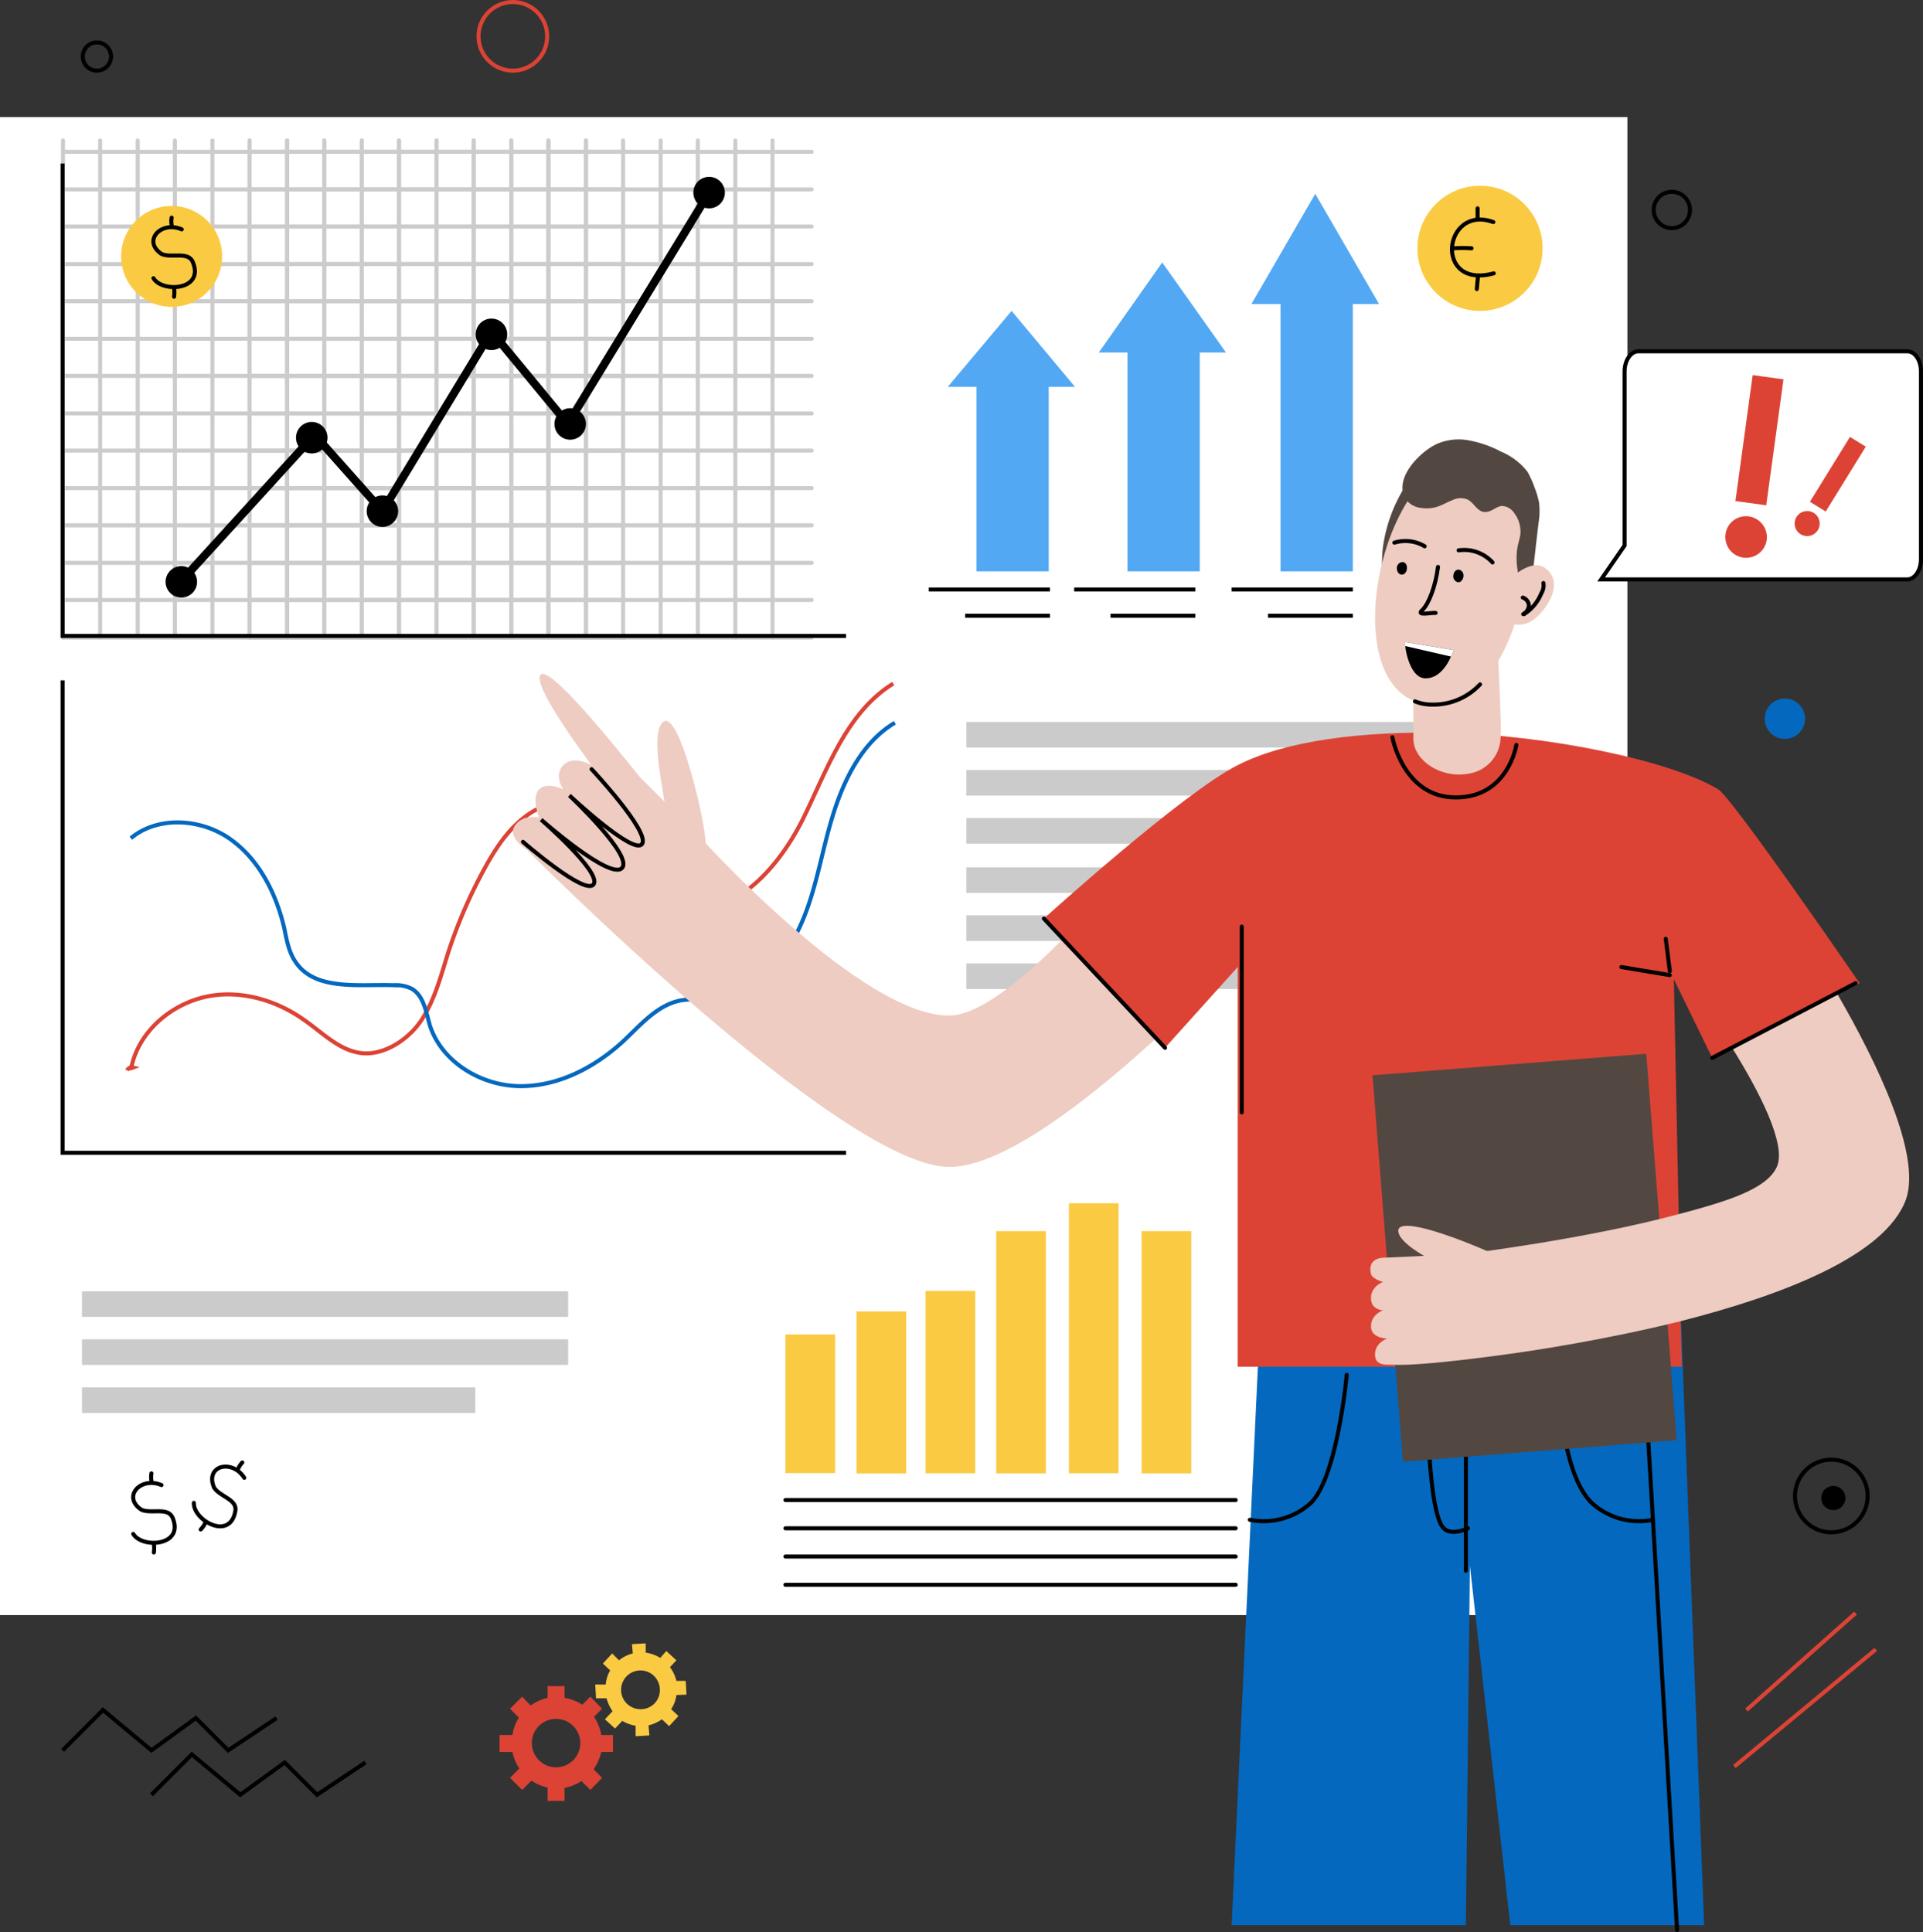 <?xml version="1.0" encoding="utf-8"?>
<svg xmlns="http://www.w3.org/2000/svg" viewBox="0 0 476.2 478.5">
  <rect x="0" y="0" width="476.2" height="478.5" fill="#333333" stroke="none"/>
  <defs>
    <style>.cls-1,.cls-13{fill:#fff;}.cls-2{fill:#cbcbcb;}.cls-11,.cls-14,.cls-3,.cls-4,.cls-5,.cls-9{fill:none;}.cls-11,.cls-12,.cls-13,.cls-14,.cls-3{stroke:#000;}.cls-11,.cls-12,.cls-13,.cls-14,.cls-3,.cls-4,.cls-5,.cls-9{stroke-miterlimit:10;}.cls-4{stroke:#dc4335;}.cls-5{stroke:#0468bf;}.cls-6{fill:#0468bf;}.cls-7{fill:#eeccc1;}.cls-8{fill:#dc4335;}.cls-9{stroke:#ccc;}.cls-13,.cls-14,.cls-9{stroke-linecap:round;}.cls-10{fill:#facb42;}.cls-11{stroke-width:2px;}.cls-15{fill:#52a8f2;}.cls-16{fill:#534741;}</style>
  </defs>
  <g id="objects">
    <rect class="cls-1" y="29" width="403" height="371"/>
    <rect class="cls-2" x="239.3" y="178.8" width="120.4" height="6.34"/>
    <rect class="cls-2" x="239.3" y="190.7" width="120.4" height="6.34"/>
    <rect class="cls-2" x="239.3" y="202.6" width="97.4" height="6.34"/>
    <rect class="cls-2" x="20.3" y="319.8" width="120.4" height="6.34"/>
    <rect class="cls-2" x="20.3" y="331.7" width="120.4" height="6.34"/>
    <rect class="cls-2" x="20.3" y="343.6" width="97.4" height="6.34"/>
    <rect class="cls-2" x="239.3" y="214.8" width="88.6" height="6.34"/>
    <rect class="cls-2" x="239.3" y="226.7" width="88.6" height="6.34"/>
    <rect class="cls-2" x="239.3" y="238.6" width="71.7" height="6.34"/>
    <polyline class="cls-3" points="15.5 168.5 15.5 285.5 209.5 285.5"/>
    <path class="cls-4" d="M48.7,288.3a1.2,1.2,0,0,1,1.4-.7c-1.1.4-.5.3-.2-.8C52,278.4,59.6,272,68,270.1s17.5.7,24.5,5.7c4.5,3.1,8.6,7.5,14.1,8.2s11.7-3.2,15-8.2,4.8-11,6.6-16.7a122.3,122.3,0,0,1,9.1-21c2.9-5.3,6.4-10.5,11.5-13.7s12.3-3.9,17-.2c6.4,5,6.1,15.4,12.1,20.8a14.7,14.7,0,0,0,8.5,3.5c13.3,1.5,24-10.9,29.9-23s10.6-25.9,22.1-33" transform="translate(-17.2 -23.2)"/>
    <path class="cls-5" d="M49.6,230.8c6.7-5.6,17.4-4.9,24.6.2s11.4,13.5,13.4,22.1c.6,2.9,1.1,5.8,2.7,8.2,4.8,7.4,15.7,5.6,24.4,5.9a8.7,8.7,0,0,1,4.5.9c3,1.8,3.5,5.8,4.5,9.2,3,9,12.7,14.8,22.2,14.9s18.5-4.6,25.5-11c4.3-4,8.4-9,14.2-10.2,2.7-.5,5.5-.2,8.3-.4,9.5-.9,17.1-8.8,21.2-17.5s5.4-18.3,8.2-27.5,7.3-18.5,15.5-23.4" transform="translate(-17.2 -23.2)"/>
    <polygon class="cls-6" points="312 327.8 305 476.8 363 476.8 364 387.8 374 476.8 422 476.8 416.3 327.8 312 327.8"/>
    <path class="cls-7" d="M300.7,232.7s-32.1,41.3-48,42c-21.6.8-62-44-62-44l-15-15c-.7-.7-21.5-27.5-24.5-25.5s12.5,22.5,12.5,22.5-4.5-2.6-7,0,0,6,0,6-4-2-6,0,0,7,0,7-4-1-6,2,3,6,3,6,77.7,78.3,104.5,78.5,86.5-67.5,86.5-67.5Z" transform="translate(-17.2 -23.2)"/>
    <path class="cls-8" d="M169,457.1v-4.2h-2.9a11.2,11.2,0,0,0-1.8-4.5l2-2-2.9-3-2,2a11.2,11.2,0,0,0-4.4-1.7v-2.9h-4.2v2.9a11.4,11.4,0,0,0-4.2,1.9l-2.1-2.2-3,3,2.2,2.2a10.6,10.6,0,0,0-1.6,4.3h-3.2v4.2h3.2a11.5,11.5,0,0,0,1.7,4.1l-2.3,2.3,3,3,2.3-2.3a11.8,11.8,0,0,0,4,1.7v3.3H157V466a12,12,0,0,0,4.2-1.7l2.2,2.2,2.9-3-2.1-2.1a12.8,12.8,0,0,0,1.9-4.3Zm-14.1,3.8a6,6,0,1,1,6-5.9A6,6,0,0,1,154.9,460.9Z" transform="translate(-17.2 -23.2)"/>
    <line class="cls-9" x1="145.1" y1="34.8" x2="145.1" y2="157.9"/>
    <line class="cls-9" x1="135.8" y1="34.8" x2="135.8" y2="157.9"/>
    <line class="cls-9" x1="126.6" y1="34.8" x2="126.6" y2="157.9"/>
    <line class="cls-9" x1="117.3" y1="34.8" x2="117.3" y2="157.9"/>
    <line class="cls-9" x1="108.1" y1="34.8" x2="108.1" y2="157.9"/>
    <line class="cls-9" x1="98.8" y1="34.8" x2="98.8" y2="157.9"/>
    <line class="cls-9" x1="71.1" y1="34.8" x2="71.1" y2="157.9"/>
    <line class="cls-9" x1="61.8" y1="34.8" x2="61.8" y2="157.9"/>
    <line class="cls-9" x1="52.6" y1="34.8" x2="52.6" y2="157.9"/>
    <line class="cls-9" x1="43.3" y1="34.8" x2="43.3" y2="157.9"/>
    <line class="cls-9" x1="34.1" y1="34.8" x2="34.1" y2="157.9"/>
    <line class="cls-9" x1="24.8" y1="34.8" x2="24.8" y2="157.9"/>
    <line class="cls-9" x1="15.6" y1="34.8" x2="15.6" y2="157.9"/>
    <line class="cls-9" x1="89.6" y1="34.8" x2="89.6" y2="157.9"/>
    <line class="cls-9" x1="80.3" y1="34.8" x2="80.3" y2="157.9"/>
    <line class="cls-9" x1="154.8" y1="157.9" x2="15.6" y2="157.9"/>
    <line class="cls-9" x1="154.8" y1="148.6" x2="15.6" y2="148.6"/>
    <line class="cls-9" x1="154.8" y1="139.4" x2="15.6" y2="139.4"/>
    <line class="cls-9" x1="154.8" y1="130.1" x2="15.6" y2="130.1"/>
    <line class="cls-9" x1="154.8" y1="120.9" x2="15.6" y2="120.9"/>
    <line class="cls-9" x1="154.8" y1="111.6" x2="15.6" y2="111.6"/>
    <line class="cls-9" x1="154.8" y1="102.4" x2="15.6" y2="102.4"/>
    <line class="cls-9" x1="154.8" y1="93.1" x2="15.6" y2="93.1"/>
    <line class="cls-9" x1="154.8" y1="83.9" x2="15.6" y2="83.9"/>
    <line class="cls-9" x1="154.8" y1="74.6" x2="15.6" y2="74.6"/>
    <line class="cls-9" x1="154.8" y1="65.4" x2="15.6" y2="65.4"/>
    <line class="cls-9" x1="154.8" y1="56.1" x2="15.6" y2="56.1"/>
    <line class="cls-9" x1="154.8" y1="46.9" x2="15.6" y2="46.9"/>
    <line class="cls-9" x1="154.8" y1="37.6" x2="15.6" y2="37.6"/>
    <line class="cls-9" x1="191.3" y1="34.8" x2="191.3" y2="157.9"/>
    <line class="cls-9" x1="182.1" y1="34.8" x2="182.1" y2="157.9"/>
    <line class="cls-9" x1="172.8" y1="34.8" x2="172.8" y2="157.9"/>
    <line class="cls-9" x1="163.6" y1="34.8" x2="163.6" y2="157.9"/>
    <line class="cls-9" x1="154.3" y1="34.8" x2="154.3" y2="157.9"/>
    <line class="cls-9" x1="145.1" y1="34.8" x2="145.1" y2="157.9"/>
    <line class="cls-9" x1="117.3" y1="34.8" x2="117.3" y2="157.9"/>
    <line class="cls-9" x1="108.1" y1="34.8" x2="108.1" y2="157.9"/>
    <line class="cls-9" x1="98.8" y1="34.8" x2="98.8" y2="157.9"/>
    <line class="cls-9" x1="89.6" y1="34.8" x2="89.6" y2="157.9"/>
    <line class="cls-9" x1="80.3" y1="34.8" x2="80.3" y2="157.9"/>
    <line class="cls-9" x1="71.1" y1="34.8" x2="71.1" y2="157.9"/>
    <line class="cls-9" x1="61.8" y1="34.8" x2="61.8" y2="157.9"/>
    <line class="cls-9" x1="135.8" y1="34.8" x2="135.8" y2="157.9"/>
    <line class="cls-9" x1="126.6" y1="34.8" x2="126.6" y2="157.9"/>
    <line class="cls-9" x1="201" y1="157.9" x2="61.8" y2="157.9"/>
    <line class="cls-9" x1="201" y1="148.6" x2="61.8" y2="148.6"/>
    <line class="cls-9" x1="201" y1="139.4" x2="61.8" y2="139.4"/>
    <line class="cls-9" x1="201" y1="130.1" x2="61.8" y2="130.1"/>
    <line class="cls-9" x1="201" y1="120.9" x2="61.8" y2="120.9"/>
    <line class="cls-9" x1="201" y1="111.6" x2="61.8" y2="111.6"/>
    <line class="cls-9" x1="201" y1="102.4" x2="61.8" y2="102.4"/>
    <line class="cls-9" x1="201" y1="93.1" x2="61.8" y2="93.1"/>
    <line class="cls-9" x1="201" y1="83.9" x2="61.8" y2="83.9"/>
    <line class="cls-9" x1="201" y1="74.6" x2="61.8" y2="74.6"/>
    <line class="cls-9" x1="201" y1="65.4" x2="61.8" y2="65.4"/>
    <line class="cls-9" x1="201" y1="56.1" x2="61.8" y2="56.1"/>
    <line class="cls-9" x1="201" y1="46.9" x2="61.8" y2="46.9"/>
    <line class="cls-9" x1="201" y1="37.6" x2="61.8" y2="37.6"/>
    <path class="cls-10" d="M187.2,442.9l-.2-3.4h-2.3a8.9,8.9,0,0,0-1.6-3.4l1.6-1.7-2.5-2.3-1.5,1.7a9.2,9.2,0,0,0-3.6-1.3v-2.3l-3.4.2.2,2.3a8.4,8.4,0,0,0-3.4,1.7l-1.7-1.7-2.3,2.5,1.8,1.7a8.5,8.5,0,0,0-1.1,3.5h-2.6l.2,3.4h2.6a10.4,10.4,0,0,0,1.5,3.2L167,449l2.5,2.3,1.8-1.9a9.3,9.3,0,0,0,3.3,1.2v2.6l3.4-.2-.2-2.5a9.1,9.1,0,0,0,3.3-1.5l1.8,1.7,2.3-2.5-1.8-1.7a8.2,8.2,0,0,0,1.3-3.5Zm-11.1,3.6a4.8,4.8,0,1,1,4.5-5A4.7,4.7,0,0,1,176.1,446.5Z" transform="translate(-17.2 -23.2)"/>
    <polyline class="cls-11" points="42.8 146.2 77.9 107.7 94.7 126.6 121.7 82.1 140.6 105 175.6 47.7"/>
    <circle class="cls-12" cx="44.9" cy="144.1" r="3.4"/>
    <circle class="cls-12" cx="77.2" cy="108.4" r="3.4"/>
    <circle class="cls-12" cx="121.7" cy="82.8" r="3.4"/>
    <path class="cls-12" d="M161.8,128.2a3.4,3.4,0,0,1-3.4,3.4,3.4,3.4,0,0,1,0-6.8A3.4,3.4,0,0,1,161.8,128.2Z" transform="translate(-17.2 -23.2)"/>
    <path class="cls-12" d="M196.2,70.9a3.4,3.4,0,1,1-6.8,0,3.4,3.4,0,1,1,6.8,0Z" transform="translate(-17.2 -23.2)"/>
    <circle class="cls-12" cx="94.7" cy="126.6" r="3.4"/>
    <rect class="cls-10" x="194.5" y="330.5" width="12.3" height="34.34"/>
    <rect class="cls-10" x="212.1" y="324.8" width="12.3" height="40.12"/>
    <rect class="cls-10" x="229.2" y="319.7" width="12.3" height="45.18"/>
    <rect class="cls-10" x="246.7" y="304.9" width="12.3" height="60"/>
    <rect class="cls-10" x="282.7" y="304.9" width="12.3" height="60"/>
    <rect class="cls-10" x="264.7" y="298" width="12.3" height="66.87"/>
    <path class="cls-13" d="M489.5,166.7H413.7l5.8-8.4V115.2c0-2.8,1.6-5,3.4-5h66.6c1.9,0,3.4,2.2,3.4,5v46.5C492.9,164.4,491.4,166.7,489.5,166.7Z" transform="translate(-17.2 -23.2)"/>
    <circle class="cls-4" cx="127" cy="9" r="8.5"/>
    <circle class="cls-6" cx="442" cy="178" r="5"/>
    <line class="cls-14" x1="194.5" y1="371.5" x2="306" y2="371.5"/>
    <line class="cls-14" x1="194.5" y1="378.5" x2="306" y2="378.5"/>
    <line class="cls-14" x1="194.5" y1="385.5" x2="306" y2="385.5"/>
    <line class="cls-14" x1="194.5" y1="392.5" x2="306" y2="392.5"/>
    <rect class="cls-8" x="470" y="131.1" width="4.6" height="18.88" transform="translate(783.1 485.2) rotate(-148.3)"/>
    <path class="cls-8" d="M462.1,151.2a3.1,3.1,0,0,1,4.2-1,3.1,3.1,0,1,1-4.2,1Z" transform="translate(-17.2 -23.2)"/>
    <rect class="cls-8" x="449" y="116.6" width="7.7" height="31.49" transform="translate(866.4 301.6) rotate(-172.2)"/>
    <path class="cls-8" d="M444.5,155.5a5.1,5.1,0,0,1,5.8-4.4,5.2,5.2,0,0,1,4.4,5.8,5.1,5.1,0,0,1-10.2-1.4Z" transform="translate(-17.2 -23.2)"/>
    <path class="cls-8" d="M442.7,218.7c-12.5-7.5-43.5-13.5-67-14-21.5-.5-40.3,2-52,8-13.7,6.9-48,38-48,38l30,32,18-20v99h110l-.3-11.3-.5-26.5-1.2-58.2,9.5,19.5,36.5-18.5S446.2,220.8,442.7,218.7Z" transform="translate(-17.2 -23.2)"/>
    <polygon class="cls-15" points="266.2 95.8 250.5 77 234.7 95.8 241.8 95.8 241.8 141.5 259.7 141.5 259.7 95.8 266.2 95.8"/>
    <polygon class="cls-15" points="303.6 87.3 287.8 65 272.1 87.3 279.2 87.3 279.2 141.5 297.1 141.5 297.1 87.3 303.6 87.3"/>
    <polygon class="cls-15" points="341.5 75.3 325.7 48 309.9 75.3 317.1 75.3 317.1 141.5 335 141.5 335 75.3 341.5 75.3"/>
    <polyline class="cls-3" points="15.5 40.5 15.5 157.5 209.5 157.5"/>
    <line class="cls-3" x1="230" y1="146" x2="260" y2="146"/>
    <line class="cls-3" x1="239" y1="152.5" x2="260" y2="152.5"/>
    <line class="cls-3" x1="266" y1="146" x2="296" y2="146"/>
    <line class="cls-3" x1="275" y1="152.5" x2="296" y2="152.5"/>
    <line class="cls-3" x1="305" y1="146" x2="335" y2="146"/>
    <line class="cls-3" x1="314" y1="152.5" x2="335" y2="152.5"/>
    <path class="cls-14" d="M146.7,231.7s15.5,13.5,17.5,10.5-13-16-13-16,17,15,20,12-13-18-13-18,16,15,18,12-12.5-18.5-12.5-18.5" transform="translate(-17.2 -23.2)"/>
    <path class="cls-7" d="M181.2,202.2c-3.6,3.9,2,23,1,25s-7,12-3,15,12.4-6.1,12.7-10.1S185.2,197.6,181.2,202.2Z" transform="translate(-17.2 -23.2)"/>
    <path class="cls-7" d="M388.2,186.6l-21,4.1v15.4c0,5.6,7.1,10,13.7,8.7a9.3,9.3,0,0,0,7.9-9.5C389.1,204.9,388.2,186.6,388.2,186.6Z" transform="translate(-17.2 -23.2)"/>
    <path class="cls-16" d="M365.7,150.1A28.8,28.8,0,0,0,367,147a3.4,3.4,0,0,0-.7-3.2l-.3-.2a1.1,1.1,0,0,0-1.3.8,37.9,37.9,0,0,0-5.1,14.8c-.2,1.3-.9,20.2,1.6,19.1s2.2-18.5,2.6-20.2S364.6,152.6,365.7,150.1Z" transform="translate(-17.2 -23.2)"/>
    <path class="cls-7" d="M382.5,136.3c21.4,1.1,14.4,62.5-10.8,61.4S358.6,135.1,382.5,136.3Z" transform="translate(-17.2 -23.2)"/>
    <path class="cls-16" d="M365.1,146.5a5.3,5.3,0,0,0,4.1,2.5,8.5,8.5,0,0,0,3.9-.3c1.3-.4,2.4-1.1,3.7-1.6a4.6,4.6,0,0,1,3.8-.2c1.6.8,2.4,3,4.2,3.1s2.8-1.4,4.4-1.5a3.9,3.9,0,0,1,3,1.8,7.6,7.6,0,0,1,1.5,5.2c-.2,1.3-.6,2.4-.8,3.7a18.1,18.1,0,0,0,.1,5.2,5.9,5.9,0,0,0,.5,1.9,1.8,1.8,0,0,0,1.5,1c1.2-.1,1.6-1.5,1.8-2.6.5-4,.9-8,1.4-12a18.1,18.1,0,0,0,.1-5.2,24.7,24.7,0,0,0-1.1-3.6,25.9,25.9,0,0,0-1.7-3.8,16,16,0,0,0-6.5-5,27.6,27.6,0,0,0-7.9-2.8,13.5,13.5,0,0,0-8.2.9C368.9,135.1,362.5,141.4,365.1,146.5Z" transform="translate(-17.2 -23.2)"/>
    <path class="cls-7" d="M392.2,165.7s4.6-4.2,7.8-1.7c5.2,4.2-1,11.6-3.7,13.1a6.3,6.3,0,0,1-5.4.4Z" transform="translate(-17.2 -23.2)"/>
    <path class="cls-14" d="M373.3,163.6c-.6,4.8-2.3,9.2-3.9,10.7s2.1.6,3.3.7" transform="translate(-17.2 -23.2)"/>
    <path class="cls-14" d="M378.4,159.5a9.5,9.5,0,0,1,8.4,3" transform="translate(-17.2 -23.2)"/>
    <path class="cls-14" d="M370,158.5a9.3,9.3,0,0,0-7.5-.9" transform="translate(-17.2 -23.2)"/>
    <path class="cls-14" d="M366.5,184a5.6,5.6,0,0,0,4.3,2.4,6.9,6.9,0,0,0,4.7-1.8" transform="translate(-17.2 -23.2)"/>
    <path class="cls-14" d="M399.4,167.6a3.7,3.7,0,0,1-.5,2.5,10.9,10.9,0,0,1-4.3,5.2" transform="translate(-17.2 -23.2)"/>
    <path class="cls-14" d="M394.3,171.2a2.2,2.2,0,0,1,1.5,2,2.6,2.6,0,0,1-1.4,2.1" transform="translate(-17.2 -23.2)"/>
    <path d="M379.6,166c-.1.8-.7,1.5-1.4,1.4a1.5,1.5,0,0,1-1.1-1.7c.1-.9.7-1.5,1.4-1.4S379.7,165.1,379.6,166Z" transform="translate(-17.2 -23.2)"/>
    <path d="M365.6,164.1c-.1.9-.7,1.5-1.4,1.4s-1.1-.8-1.1-1.7a1.5,1.5,0,0,1,1.5-1.4C365.3,162.5,365.7,163.2,365.6,164.1Z" transform="translate(-17.2 -23.2)"/>
    <path class="cls-14" d="M383.7,192.7a15.8,15.8,0,0,1-12,5,11.1,11.1,0,0,1-4.1-.8" transform="translate(-17.2 -23.2)"/>
    <path d="M377.2,184.2a8.4,8.4,0,0,1-.7,1.6c-.9,2.1-2.9,5.4-6.3,5.4s-4.8-5.7-5-8v-1Z" transform="translate(-17.2 -23.2)"/>
    <path class="cls-1" d="M377.2,184.2a8.4,8.4,0,0,1-.7,1.6l-11.3-2.6v-1Z" transform="translate(-17.2 -23.2)"/>
    <line class="cls-14" x1="258.5" y1="227.5" x2="288.5" y2="259.5"/>
    <line class="cls-14" x1="307.5" y1="229.5" x2="307.5" y2="275.5"/>
    <line class="cls-14" x1="413.5" y1="240.5" x2="412.5" y2="232.5"/>
    <line class="cls-14" x1="401.5" y1="239.5" x2="413.5" y2="241.5"/>
    <path class="cls-14" d="M362,205.8s2.7,14.9,15.7,14.9,15-13,15-13" transform="translate(-17.2 -23.2)"/>
    <line class="cls-14" x1="407.5" y1="345.5" x2="415.3" y2="478"/>
    <path class="cls-14" d="M370.7,371.7s.2,26.2,4,30c2,2,6,0,6,0" transform="translate(-17.2 -23.2)"/>
    <line class="cls-14" x1="363" y1="352" x2="363" y2="389"/>
    <path class="cls-14" d="M403.7,371.7s1.2,18.1,8,24a17.3,17.3,0,0,0,14.8,3.9" transform="translate(-17.2 -23.2)"/>
    <path class="cls-14" d="M350.7,363.7s-2.4,26.1-9.2,32a17.3,17.3,0,0,1-14.8,3.9" transform="translate(-17.2 -23.2)"/>
    <path class="cls-14" d="M328.3,370.2" transform="translate(-17.2 -23.2)"/>
    <rect class="cls-16" x="360.7" y="286.7" width="68" height="96" transform="translate(-42.2 8.8) rotate(-4.5)"/>
    <path class="cls-7" d="M472.2,269.4,446,282.5c6.8,10.9,13.7,24.2,11.2,29.7s-12.2,8.5-24.3,11.7c-22.9,6.2-53.2,9.9-53.2,9.9l-20,.9s-4,0-3,4c.3,1.3,3,2,3,2s-3,1-3,4,3,3,3,3-3,1-3,4,4,3,4,3-3,1-3,4,3.2,2.4,4.5,2.5c7.3.4,28.9-2.7,28.9-2.7,5-.7,23-3.3,42.3-8.1,24.4-6.2,50.7-16,55.8-30.2C493,309.2,482.1,286.5,472.2,269.4Z" transform="translate(-17.2 -23.2)"/>
    <path class="cls-7" d="M363.5,328.4c1.1,5.1,19.7,11.9,20.7,13.9s5.6,12.8,10.4,11.3,2.4-13.7-.6-16.2S362.2,322.4,363.5,328.4Z" transform="translate(-17.2 -23.2)"/>
    <circle class="cls-10" cx="42.5" cy="63.5" r="12.5"/>
    <circle class="cls-10" cx="366.5" cy="61.5" r="15.5"/>
    <path class="cls-14" d="M62.2,80c-5.2-2.2-9.8,2.9-5,6.1,2.4,1.1,6.5-.7,7.7,1.9,3.1,7.1-7.5,7.8-9.7,4.1" transform="translate(-17.2 -23.2)"/>
    <path class="cls-14" d="M59.7,77.1a5.4,5.4,0,0,0,0,1.8" transform="translate(-17.2 -23.2)"/>
    <path class="cls-14" d="M60.3,94.5a8.1,8.1,0,0,1,0,2.2" transform="translate(-17.2 -23.2)"/>
    <path class="cls-14" d="M57.2,391c-5.2-2.2-9.8,2.9-5,6.1,2.4,1.1,6.5-.7,7.7,1.9,3.1,7.1-7.5,7.8-9.7,4.1" transform="translate(-17.2 -23.2)"/>
    <path class="cls-14" d="M54.7,388.1a5.4,5.4,0,0,0,0,1.8" transform="translate(-17.2 -23.2)"/>
    <path class="cls-14" d="M55.3,405.5a8.1,8.1,0,0,1,0,2.2" transform="translate(-17.2 -23.2)"/>
    <path class="cls-14" d="M77.7,389.2c-3.1-4.8-9.8-3-7.5,2.4,1.3,2.2,5.7,2.9,5.3,5.7-1.2,7.7-10.5,2.4-10.3-1.9" transform="translate(-17.2 -23.2)"/>
    <path class="cls-14" d="M77.2,385.4a5.6,5.6,0,0,0-1,1.5" transform="translate(-17.2 -23.2)"/>
    <path class="cls-14" d="M68.1,400.2a5.7,5.7,0,0,1-1.2,1.8" transform="translate(-17.2 -23.2)"/>
    <path class="cls-14" d="M387,78.2c-12.4-4.5-14.9,16.8.1,12.7" transform="translate(-17.2 -23.2)"/>
    <path class="cls-14" d="M377.1,84.7a33.8,33.8,0,0,1,4.5,0" transform="translate(-17.2 -23.2)"/>
    <path class="cls-14" d="M383.1,77.2V74.8" transform="translate(-17.2 -23.2)"/>
    <path class="cls-14" d="M383.2,91.6l-.3,3.2" transform="translate(-17.2 -23.2)"/>
    <line class="cls-4" x1="432.5" y1="423.5" x2="459.5" y2="399.5"/>
    <line class="cls-4" x1="429.5" y1="437.5" x2="464.5" y2="408.5"/>
    <polyline class="cls-3" points="15.5 433.5 25.5 423.5 37.5 433.5 48.5 425.5 56.5 433.5 68.5 425.5"/>
    <polyline class="cls-3" points="37.5 444.5 47.5 434.5 59.5 444.5 70.5 436.5 78.5 444.5 90.5 436.5"/>
    <circle class="cls-3" cx="24" cy="14" r="3.5"/>
    <circle class="cls-3" cx="414" cy="52" r="4.5"/>
    <circle class="cls-12" cx="454" cy="371" r="2.5"/>
    <circle class="cls-3" cx="453.5" cy="370.5" r="9"/>
    <line class="cls-14" x1="424" y1="262" x2="459.5" y2="243.5"/>
  </g>
</svg>